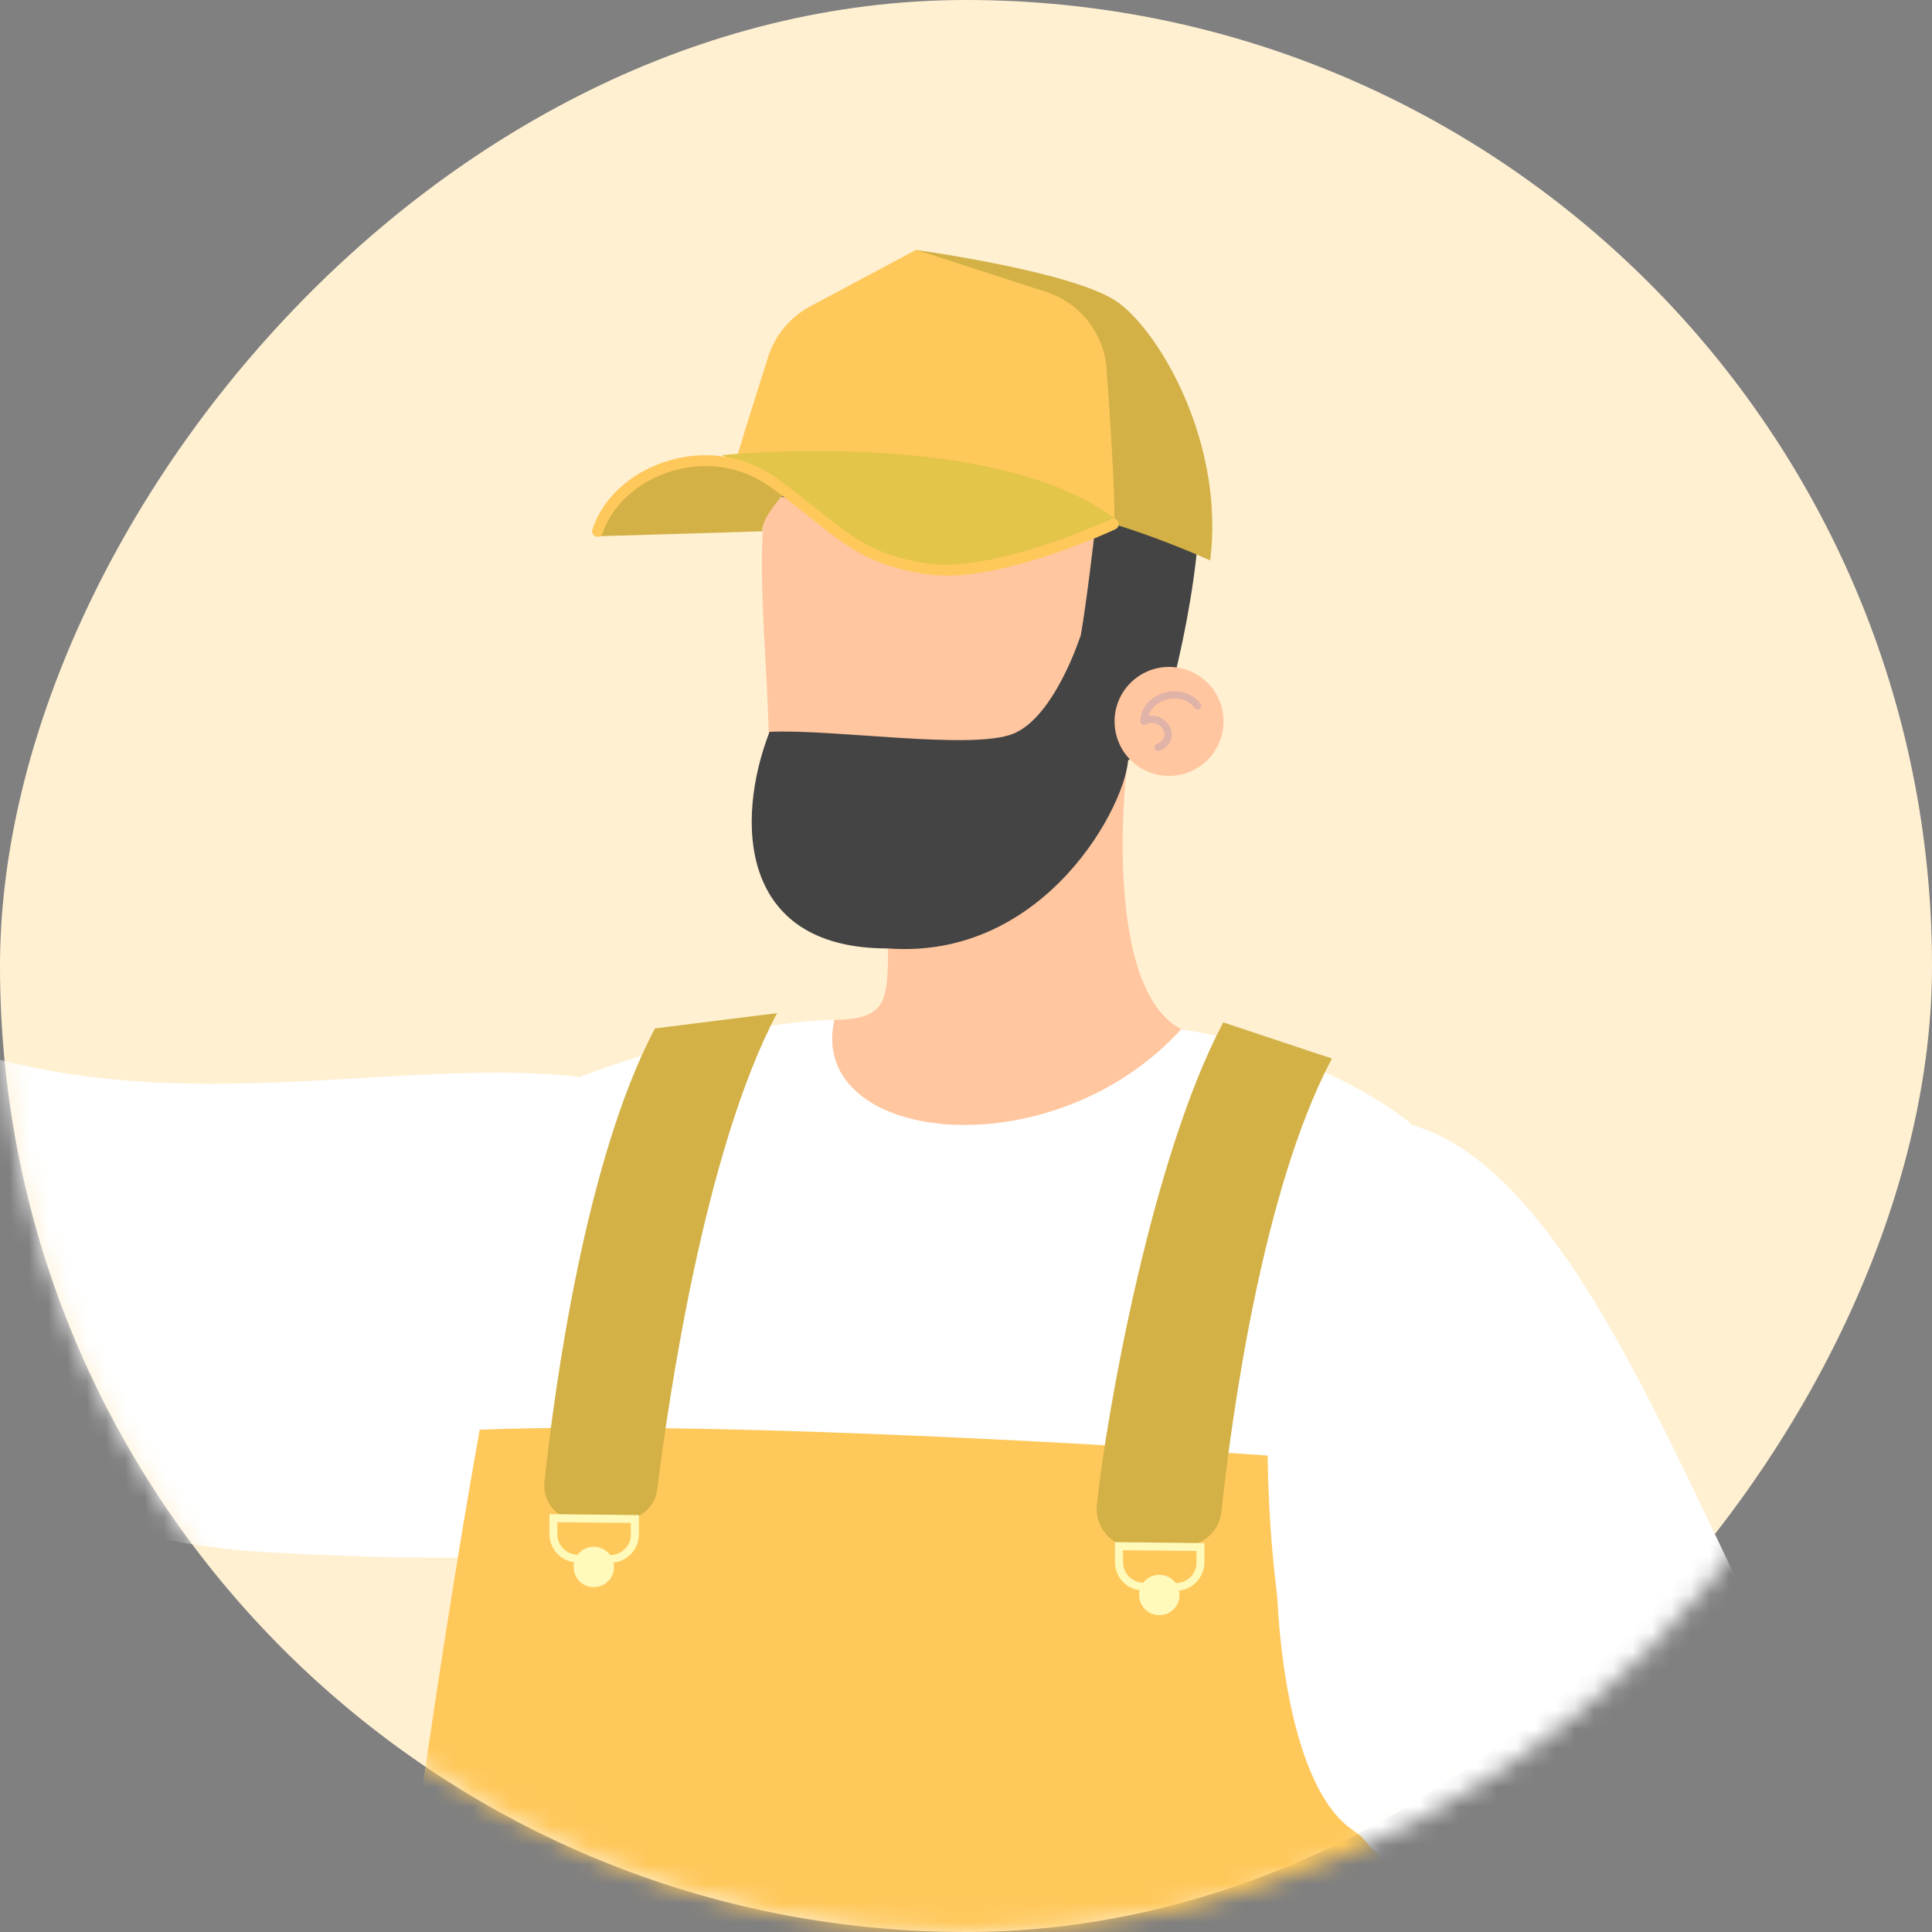 <svg width="100" height="100" viewBox="0 0 100 100" fill="none" xmlns="http://www.w3.org/2000/svg">
<rect x="0" y="0" width="100" height="100" fill="#808080" stroke="none"/>
<rect width="100" height="100" rx="50" transform="matrix(-1 0 0 1 100 0)" fill="#FFF0D2"/>
<mask id="mask0_629_3695" style="mask-type:luminance" maskUnits="userSpaceOnUse" x="0" y="0" width="100" height="100">
<path d="M50 100C22.386 100 0 77.614 0 50C0 22.386 22.386 0 50 0C77.614 0 100 22.386 100 50C100 77.614 77.614 100 50 100Z" fill="white"/>
</mask>
<g mask="url(#mask0_629_3695)">
<path d="M29.96 55.74C18.601 54.44 3.861 59.79 -9.939 50.34C-19.14 53.63 -21.279 61.24 -20.52 65.11C-15.27 73.36 3.131 79.75 13.8 80.34C52.791 82.48 30.791 72.53 29.951 55.75L29.96 55.74Z" fill="white"/>
<path d="M61.001 53.27L43.05 52.78C36.111 53.09 29 56.15 29 56.15C26.881 60.21 21.451 89.67 17.96 124.8H76.811C79.65 88.34 72.971 58.09 72.971 58.09C67.581 54.01 60.99 53.26 60.99 53.26L61.001 53.27Z" fill="white"/>
<path d="M24.831 73.99C22.561 86.67 19.941 104.82 17.951 124.81H76.811C77.531 115.53 77.641 106.65 77.401 98.57C69.821 98.45 65.851 89.75 65.611 75.34C65.611 75.34 39.451 73.45 24.841 74L24.831 73.99Z" fill="#FFC85B"/>
<path d="M33.901 53.23C30.281 60.06 28.691 71.94 28.181 76.7C28.061 77.79 28.931 78.74 30.031 78.72L32.241 78.68C33.151 78.66 33.911 77.98 34.021 77.08C34.581 72.58 36.451 59.55 40.221 52.44L33.901 53.23Z" fill="#D3B146"/>
<path d="M63.309 52.93C59.62 59.89 57.289 73.08 56.77 77.89C56.66 78.95 57.389 79.9 58.44 80.06L60.94 80C62.059 80.17 63.099 79.38 63.219 78.25C63.73 73.49 65.32 61.62 68.939 54.79L63.319 52.92L63.309 52.93Z" fill="#D3B146"/>
<path d="M33.07 78.42V79.44C33.05 80.25 32.39 80.9 31.58 80.89L29.89 80.87C29.08 80.87 28.43 80.2 28.44 79.39V78.37L33.07 78.42ZM32.65 78.83L28.85 78.79V79.4C28.84 79.98 29.31 80.46 29.89 80.47L31.58 80.49C32.16 80.49 32.64 80.03 32.65 79.45V78.84V78.83Z" fill="#FFF9BA"/>
<path d="M31.781 81.12C31.781 81.7 31.301 82.16 30.721 82.15C30.141 82.15 29.681 81.67 29.691 81.09C29.691 80.51 30.171 80.05 30.751 80.06C31.331 80.07 31.791 80.54 31.781 81.12Z" fill="#FFF9BA"/>
<path d="M62.34 79.87V80.89C62.32 81.7 61.66 82.35 60.85 82.34L59.16 82.32C58.35 82.32 57.7 81.65 57.71 80.84V79.82L62.34 79.87ZM61.93 80.28L58.13 80.24V80.85C58.12 81.43 58.59 81.91 59.17 81.92L60.86 81.94C61.44 81.94 61.92 81.48 61.93 80.9V80.29V80.28Z" fill="#FFF9BA"/>
<path d="M61.051 82.57C61.051 83.15 60.571 83.61 59.991 83.6C59.411 83.59 58.951 83.12 58.961 82.54C58.961 81.96 59.441 81.5 60.021 81.51C60.601 81.52 61.061 81.99 61.051 82.57Z" fill="#FFF9BA"/>
<path d="M83.44 109.63C80.84 116.68 67.7 125.26 66.56 125.06C65.42 124.86 62.98 120.91 60.48 121.13C57.98 121.35 51.79 125 53.05 126.39C54.31 127.78 57.8 124.36 59.57 124.83C54.22 127.93 52.39 130.87 53.33 131.72C54.27 132.56 55.1 132.38 55.1 132.38C56.77 133.63 60.48 132.13 62.57 132.13C64.66 132.13 68.35 134.76 71.73 134.7C75.11 134.64 76.72 131.37 77.33 131.08C77.94 130.79 103.82 117.61 104.64 108.11C105.46 98.61 90.13 90.53 90.13 90.53L83.44 109.63Z" fill="white"/>
<path d="M94.74 91.739C97.63 90.519 100.66 94.679 100.5 97.539C100.33 100.399 84.93 111.589 81.72 110.929C78.51 110.269 77.31 106.639 80.29 104.259C83.27 101.879 94.75 91.739 94.75 91.739H94.74Z" fill="white"/>
<path d="M72.76 58.14C64.78 64.13 64.01 90.44 69.93 94.66C75.85 98.88 80.95 107.27 80.95 107.27C84.82 106.54 96.59 97.84 96.49 93.43C89.03 83.8 83.09 60.69 72.76 58.14Z" fill="white"/>
<path d="M39.67 25.34C37.72 21.4 42.16 17.55 46.8 18.34C51.44 19.13 60.22 19.72 61.6 22.78C62.98 25.84 61.13 34.29 60.18 37.22C59.23 40.15 53.01 41.73 53.01 41.73L39.67 25.35V25.34Z" fill="#444444"/>
<path d="M56.661 27.55C56.661 27.55 56.231 31.28 55.931 32.94C55.621 34.59 56.601 37.22 58.751 35.76L58.281 40.13C58.281 40.13 57.061 51.15 61.141 53.27C54.371 60.7 41.721 59.15 43.191 52.78C45.881 52.78 45.961 51.8 45.961 49.11C39.431 47.97 40.081 42.83 39.681 35.32C39.491 31.77 39.241 28.13 39.681 25.37C46.081 28.3 52.401 26.06 53.851 25.34C53.921 28.89 56.681 27.57 56.681 27.57L56.661 27.55Z" fill="#FFC69F"/>
<path d="M45.951 49.09C54.151 49.71 58.401 41.5 58.401 39.16L58.891 37.25L55.921 32.93C55.921 32.93 54.581 37.12 52.441 37.98C50.301 38.84 43.111 37.72 39.831 37.88C38.051 42.47 38.241 49.1 45.941 49.09H45.951Z" fill="#444444"/>
<path d="M63.33 37.34C63.33 38.89 62.07 40.16 60.51 40.16C58.95 40.16 57.69 38.9 57.69 37.34C57.69 35.78 58.95 34.52 60.51 34.52C62.07 34.52 63.33 35.78 63.33 37.34Z" fill="#FFC69F"/>
<g style="mix-blend-mode:multiply">
<path d="M59.941 38.87C59.871 38.87 59.801 38.83 59.771 38.76C59.731 38.66 59.771 38.55 59.871 38.51C60.121 38.4 60.261 38.25 60.271 38.06C60.291 37.87 60.171 37.66 59.981 37.53C59.771 37.39 59.521 37.38 59.301 37.5C59.241 37.53 59.171 37.53 59.111 37.5C59.051 37.46 59.021 37.4 59.021 37.33C59.051 36.65 59.511 36.09 60.231 35.87C60.971 35.64 61.721 35.87 62.141 36.43C62.201 36.51 62.181 36.63 62.101 36.69C62.021 36.75 61.901 36.73 61.841 36.65C61.441 36.12 60.781 36.08 60.341 36.22C59.971 36.33 59.581 36.6 59.451 37.06C59.711 37.02 59.971 37.06 60.191 37.22C60.501 37.42 60.681 37.77 60.651 38.1C60.631 38.29 60.531 38.64 60.021 38.86C60.001 38.87 59.971 38.88 59.951 38.88L59.941 38.87Z" fill="#E0B3A8"/>
</g>
<path d="M30.839 27.76L39.469 27.5C39.329 26.9 40.619 25.5 40.619 25.5C39.469 24.11 37.479 23.51 35.029 23.98C32.579 24.45 31.119 26.69 30.829 27.76H30.839Z" fill="#D3B146"/>
<path d="M47.42 12.94C47.42 12.94 55.74 14.07 57.91 15.68C60.08 17.29 63.39 22.96 62.64 29.01C59.9 27.78 57.63 27.12 57.63 27.12L47.42 12.94Z" fill="#D3B146"/>
<path d="M38.109 23.79C38.429 22.66 39.219 20.17 39.76 18.47C40.12 17.34 40.9 16.41 41.95 15.85L47.419 12.93L54.15 15.11C55.91 15.68 57.15 17.26 57.279 19.11C57.51 22.38 57.809 27.11 57.62 27.11C51.52 23.56 41.099 24.12 38.539 24.32C38.249 24.34 38.02 24.07 38.099 23.78L38.109 23.79Z" fill="#FFC85B"/>
<path d="M37.351 23.56C37.351 23.56 51.691 22.06 57.891 26.99C55.131 28.08 51.251 29.65 48.531 29.42C45.811 29.19 43.361 27.76 41.931 26.33C40.501 24.9 37.361 23.56 37.361 23.56H37.351Z" fill="#E2C549"/>
<path d="M48.931 29.78C48.561 29.78 48.211 29.76 47.881 29.71C45.061 29.28 43.901 28.35 41.971 26.82C41.381 26.35 40.711 25.82 39.911 25.23C38.391 24.12 36.471 23.83 34.631 24.43C32.971 24.97 31.661 26.18 31.201 27.59C31.151 27.74 30.991 27.82 30.841 27.77C30.691 27.72 30.611 27.56 30.661 27.41C31.181 25.81 32.601 24.49 34.451 23.89C36.461 23.24 38.571 23.56 40.241 24.78C41.061 25.38 41.731 25.91 42.321 26.38C44.171 27.86 45.291 28.75 47.961 29.16C51.431 29.69 57.441 26.9 57.501 26.87C57.641 26.8 57.811 26.87 57.881 27.01C57.951 27.15 57.881 27.32 57.741 27.39C57.511 27.5 52.561 29.8 48.921 29.8L48.931 29.78Z" fill="#FFC85B"/>
</g>
</svg>
